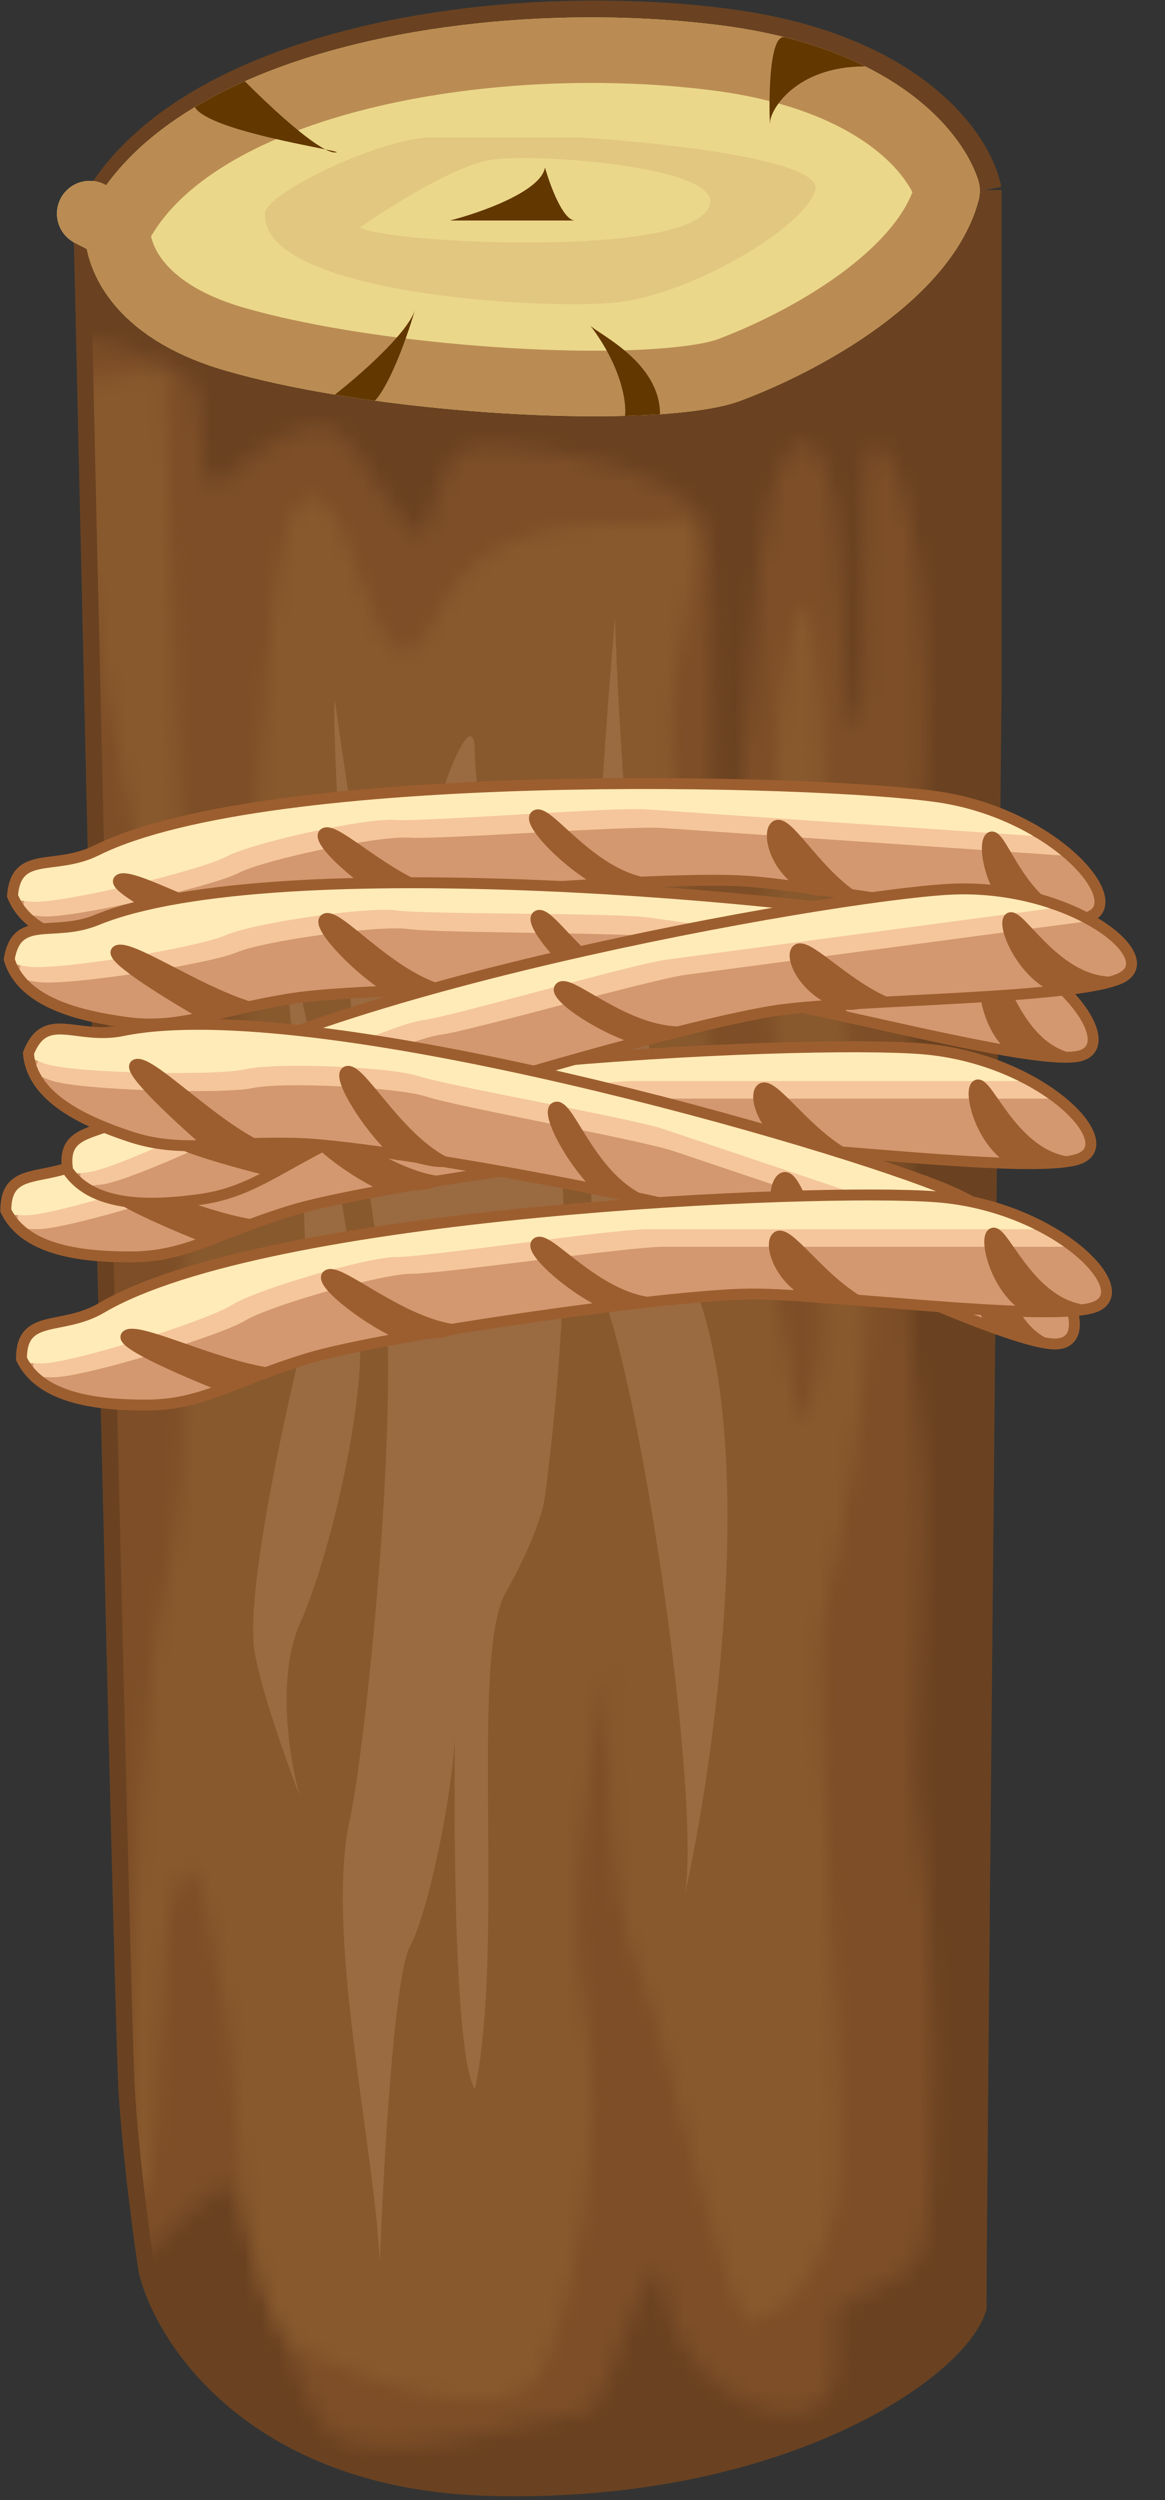 <?xml version="1.0" encoding="UTF-8"?> <svg xmlns="http://www.w3.org/2000/svg" width="69" height="148" viewBox="0 0 69 148" fill="none"><rect x="0" y="0" width="69" height="148" fill="#333333" stroke="none"/><path d="M7.985 123.673C7.751 119.815 6.153 50.199 5.351 14.475C5.262 13.92 5.262 13.425 5.319 13.026C10.059 2.805 29.019 -0.305 42.943 1.472C54.082 2.894 57.855 8.582 58.348 11.248V41.021C58.052 70.941 57.459 131.938 57.459 136.559C56.275 140.114 45.906 147.224 29.019 146.78C15.51 146.424 10.158 138.337 9.17 134.337C8.874 132.412 8.222 127.583 7.985 123.673Z" fill="#6A4221"></path><path d="M5.319 13.026C6.109 48.279 7.748 119.762 7.985 123.673C8.222 127.583 8.874 132.412 9.17 134.337C10.158 138.337 15.51 146.424 29.019 146.78C45.906 147.224 56.275 140.114 57.459 136.559C57.459 131.938 58.052 70.941 58.348 41.021V11.248M5.319 13.026C10.059 2.805 29.019 -0.305 42.943 1.472C54.082 2.894 57.855 8.582 58.348 11.248M5.319 13.026C5.022 15.099 6.267 19.78 13.614 21.913C22.798 24.579 39.388 25.468 44.128 23.69C48.868 21.913 57.163 17.469 58.348 11.248" stroke="#6A4221" stroke-width="1.941"></path><mask id="mask0_609_21194" style="mask-type:alpha" maskUnits="userSpaceOnUse" x="5" y="20" width="51" height="125"><path d="M47.979 26.354C45.846 25.287 44.918 32.723 44.721 36.574C44.326 42.647 43.358 54.082 42.647 51.238C41.758 47.684 42.647 34.797 41.758 31.242C40.869 27.687 31.389 26.354 28.723 26.354C26.056 26.354 26.056 29.465 25.168 31.242C24.279 33.019 21.613 26.354 19.835 25.465C18.058 24.577 15.688 26.354 13.614 28.131C11.54 29.909 12.133 26.354 11.836 23.688C11.599 21.555 7.195 20.429 5.022 20.133V137.445C7.59 134.483 12.903 128.736 13.614 129.447C14.503 130.335 16.873 140.556 19.243 143.666C21.613 146.777 33.167 142.778 34.648 142.778C36.129 142.778 38.795 130.78 39.388 135.668C39.98 140.556 44.721 143.222 47.387 142.778C50.053 142.333 49.461 139.223 49.461 137.445C49.461 135.668 53.312 135.668 54.497 133.446C55.682 131.224 55.386 113.005 54.497 108.117C53.608 103.229 55.386 91.676 54.497 85.01C53.608 78.345 53.312 68.569 54.497 51.238C55.682 33.908 53.312 26.354 51.831 26.354C50.349 26.354 51.831 43.24 50.646 42.795C49.461 42.351 50.646 27.687 47.979 26.354Z" fill="#D9D9D9"></path></mask><g mask="url(#mask0_609_21194)"><path d="M7.985 123.669C7.751 119.811 6.153 50.195 5.351 14.471C5.262 13.916 5.262 13.421 5.319 13.022C10.059 2.801 29.019 -0.309 42.943 1.468C54.082 2.89 57.855 8.578 58.348 11.244V41.017C58.052 70.937 57.459 131.934 57.459 136.555C56.275 140.11 45.906 147.22 29.019 146.776C15.51 146.42 10.158 138.333 9.17 134.334C8.874 132.408 8.222 127.579 7.985 123.669Z" fill="#7D4E27"></path></g><mask id="mask1_609_21194" style="mask-type:alpha" maskUnits="userSpaceOnUse" x="2" y="21" width="50" height="122"><path d="M37.611 116.119C35.952 112.209 35.932 102.64 36.129 98.345C35.142 102.64 33.463 112.742 34.648 118.786C36.129 126.34 33.759 137.449 31.982 140.56C30.204 143.67 22.502 141.448 18.058 139.227C13.614 137.005 13.91 120.119 13.318 118.786C12.725 117.453 12.133 108.565 10.651 111.232C9.17 113.898 9.763 128.562 8.578 129.895C7.63 130.961 7.59 125.599 7.689 122.785C7.788 115.527 8.341 99.589 9.763 93.901C11.54 86.791 10.651 74.349 10.651 68.128C10.651 63.151 5.516 35.837 2.949 22.803L9.763 21.914C10.059 29.468 10.651 45.288 10.651 48.132C10.651 51.686 12.429 61.907 13.91 61.907C15.391 61.907 14.799 30.801 18.058 29.468C21.317 28.135 22.205 44.132 25.76 36.578C29.315 29.024 37.611 31.69 39.981 30.801C42.351 29.913 40.573 36.578 39.981 40.133C39.388 43.688 40.573 58.352 42.054 61.907C43.536 65.462 44.424 68.128 45.906 75.682C47.387 83.236 47.091 86.791 48.276 81.903C49.461 77.015 47.091 65.906 45.906 61.907C44.721 57.908 45.906 40.133 47.091 36.578C48.276 33.023 48.868 44.132 48.868 48.132C48.868 52.131 51.535 68.572 51.535 75.682C51.535 82.792 49.757 92.124 48.868 95.234C47.979 98.345 50.053 122.341 49.757 128.562C49.461 134.783 45.906 137.449 44.424 137.449C42.943 137.449 39.684 121.007 37.611 116.119Z" fill="#7D603D"></path></mask><g mask="url(#mask1_609_21194)"><path d="M7.985 123.675C7.752 119.817 6.153 50.201 5.352 14.477C5.262 13.922 5.262 13.427 5.319 13.028C10.059 2.807 29.02 -0.303 42.944 1.474C54.083 2.896 57.855 8.584 58.349 11.25V41.023C58.053 70.943 57.46 131.94 57.46 136.561C56.275 140.116 45.906 147.226 29.02 146.782C15.51 146.426 10.158 138.339 9.17 134.339C8.874 132.414 8.222 127.585 7.985 123.675Z" fill="#88592D"></path></g><path d="M13.898 20.076C7.835 18.316 6.943 14.864 6.964 13.591C6.968 13.578 6.977 13.551 6.998 13.511L5.314 12.647L6.998 13.511C8.088 11.384 9.978 9.542 12.539 8.005C13.391 7.494 14.311 7.02 15.291 6.585C22.891 3.207 33.655 2.303 42.44 3.425C43.748 3.592 44.94 3.82 46.023 4.093C47.729 4.524 49.168 5.069 50.375 5.668C54.161 7.55 55.682 9.976 56.091 11.271C56.092 11.274 56.097 11.306 56.081 11.367C55.462 13.686 53.515 15.885 50.898 17.797C48.325 19.676 45.365 21.085 43.19 21.9C42.4 22.197 40.968 22.449 38.959 22.586C38.334 22.629 37.668 22.66 36.965 22.679C32.77 22.792 27.437 22.477 22.475 21.795C21.688 21.687 20.912 21.57 20.152 21.444C17.841 21.061 15.703 20.6 13.898 20.076Z" stroke="#E5CF79" stroke-width="3.882" stroke-linejoin="round"></path><path d="M13.898 20.076C7.835 18.316 6.943 14.864 6.964 13.591C6.968 13.578 6.977 13.551 6.998 13.511L5.314 12.647L6.998 13.511C8.088 11.384 9.978 9.542 12.539 8.005C13.391 7.494 14.311 7.02 15.291 6.585C22.891 3.207 33.655 2.303 42.44 3.425C43.748 3.592 44.94 3.82 46.023 4.093C47.729 4.524 49.168 5.069 50.375 5.668C54.161 7.55 55.682 9.976 56.091 11.271C56.092 11.274 56.097 11.306 56.081 11.367C55.462 13.686 53.515 15.885 50.898 17.797C48.325 19.676 45.365 21.085 43.19 21.9C42.4 22.197 40.968 22.449 38.959 22.586C38.334 22.629 37.668 22.66 36.965 22.679C32.77 22.792 27.437 22.477 22.475 21.795C21.688 21.687 20.912 21.57 20.152 21.444C17.841 21.061 15.703 20.6 13.898 20.076Z" fill="#EBD78A" stroke="#BA8C53" stroke-width="3.882" stroke-linejoin="round"></path><path d="M24.575 18.358C24.101 19.78 21.218 22.284 19.835 23.359C20.613 23.488 21.407 23.608 22.21 23.718C23.163 22.674 24.184 19.709 24.575 18.358Z" fill="#623700"></path><path d="M37.018 24.619C37.116 23.868 36.842 21.748 34.961 19.269C34.955 19.261 34.949 19.254 34.944 19.247C34.95 19.254 34.956 19.262 34.961 19.269C35.363 19.745 39.092 21.407 39.092 24.523C38.437 24.568 37.743 24.6 37.018 24.619Z" fill="#623700"></path><path d="M45.609 7.249C45.609 6.538 47.091 3.93 51.238 3.93C49.9 3.265 48.33 2.674 46.498 2.212C45.313 1.884 45.609 8.137 45.609 7.249Z" fill="#623700"></path><path d="M14.503 4.811C15.673 6 18.003 8.196 19.266 8.842C19.849 8.961 20.116 9.026 19.835 9.026C19.689 9.026 19.495 8.96 19.266 8.842C17.386 8.459 12.219 7.509 11.54 6.341C12.467 5.785 13.458 5.275 14.503 4.811Z" fill="#623700"></path><path d="M32.278 9.915C32.041 11.337 28.427 12.6 26.649 13.053H34.055C33.344 13.053 32.574 10.961 32.278 9.915Z" fill="#623700"></path><path fill-rule="evenodd" clip-rule="evenodd" d="M25.475 8.137C22.808 8.137 15.995 11.247 15.698 12.581C15.684 12.644 15.685 12.703 15.698 12.758C15.698 17.38 31.992 18.357 36.436 17.913C40.88 17.468 47.694 13.469 48.286 11.247C48.76 9.47 39.201 8.433 34.362 8.137H25.475ZM21.327 13.47C23.006 12.285 26.897 9.826 29.03 9.47C31.696 9.026 44.139 9.915 41.769 12.581C39.399 15.247 22.808 14.358 21.327 13.47Z" fill="#E2C780"></path><path d="M17.761 80.126C18.709 76.216 17.366 61.018 16.576 53.909C18.058 58.797 21.02 74.349 21.316 78.793C21.613 83.237 19.539 92.124 17.761 96.123C16.339 99.323 17.169 104.27 17.761 106.344C17.07 104.566 15.569 100.389 15.095 97.901C14.502 94.79 16.576 85.014 17.761 80.126Z" fill="#A37349" fill-opacity="0.67"></path><path d="M24.279 115.231C23.331 117.008 22.699 128.414 22.501 133.894C22.106 126.636 19.243 114.342 20.724 107.677C21.679 103.377 23.983 81.015 22.501 74.349C21.02 67.684 19.539 42.355 19.835 41.466C20.428 45.465 22.501 61.907 24.279 53.909C26.056 45.91 28.13 41.466 28.13 44.577C28.13 47.688 29.908 56.13 32.278 63.24C34.648 70.35 32.574 86.347 32.278 88.569C32.041 90.347 30.599 93.161 29.908 94.346C27.834 98.345 29.908 115.231 28.13 123.674C26.786 121.658 26.905 105.38 26.939 102.708C26.836 106.007 25.42 113.091 24.279 115.231Z" fill="#A37349" fill-opacity="0.67"></path><path d="M41.462 77.015C44.78 86.969 42.252 104.566 40.573 112.12C41.462 106.344 38.203 83.681 35.833 77.015C33.937 71.683 35.438 47.835 36.425 36.578C36.722 45.91 38.144 67.062 41.462 77.015Z" fill="#A37349" fill-opacity="0.67"></path><path d="M7.751 74.242C5.144 74.242 1.53 73.968 0.345 71.503C0.345 68.764 2.715 69.885 5.085 68.49C14.861 62.737 47.449 61.368 54.559 61.916C61.669 62.464 66.706 67.668 63.743 68.49C60.781 69.312 48.338 67.668 43.598 67.668C42.292 67.668 40.043 67.855 37.377 68.155C36.709 68.23 36.015 68.312 35.303 68.4C32.255 68.776 28.88 69.261 25.823 69.762C25.336 69.943 24.777 69.98 24.256 70.025C23.882 70.089 23.515 70.154 23.156 70.218C20.579 70.68 18.437 71.132 17.231 71.503C16.33 71.781 15.539 72.059 14.822 72.325C13.956 72.647 13.199 72.952 12.491 73.221C10.897 73.825 9.55 74.242 7.751 74.242Z" fill="#D3986F"></path><path d="M5.82 69.405C15.682 63.808 48.556 62.475 55.728 63.008C58.397 63.207 60.777 64.033 62.559 65.033H55.728H38.395C36.303 65.033 25.246 66.632 23.453 66.632C21.659 66.632 15.085 68.497 13.59 69.405C12.096 70.313 4.027 72.762 2.234 72.762C0.799 72.762 0.839 72.478 1.039 72.337C1.039 69.671 3.429 70.762 5.82 69.405Z" fill="#F5C69B"></path><path d="M5.085 68.49C14.861 62.737 47.449 61.368 54.559 61.916C57.205 62.12 59.564 62.968 61.33 63.996H54.559H37.377C35.303 63.996 24.341 65.64 22.564 65.64C20.786 65.64 14.269 67.557 12.788 68.49C11.306 69.423 3.307 71.94 1.53 71.94C0.108 71.94 0.147 71.649 0.345 71.503C0.345 68.764 2.715 69.885 5.085 68.49Z" fill="#FFEBB7"></path><path d="M18.455 66.734C17.981 67.173 20.984 69.534 23.156 70.38C23.864 70.112 24.956 70.246 25.823 69.924C22.525 69.376 19.048 66.187 18.455 66.734Z" fill="#9D5E2F"></path><path d="M6.566 70.296C6.092 70.734 10.319 72.536 12.491 73.383C13.199 73.114 13.956 72.809 14.822 72.487C11.525 71.939 7.159 69.748 6.566 70.296Z" fill="#9D5E2F"></path><path d="M30.859 64.817C30.385 65.255 33.13 67.715 35.303 68.562C36.011 68.293 36.389 68.153 37.377 68.317C34.079 67.769 31.451 64.269 30.859 64.817Z" fill="#9D5E2F"></path><path d="M45.079 64.469C44.605 64.907 45.277 67.163 47.449 68.01C48.338 68.19 48.759 67.879 49.819 68.19C47.449 66.734 45.672 63.921 45.079 64.469Z" fill="#9D5E2F"></path><path d="M57.818 64.269C57.344 64.707 58.215 68.031 60.387 68.878C61.373 68.769 61.966 68.864 63.151 68.769C59.853 68.221 58.411 63.721 57.818 64.269Z" fill="#9D5E2F"></path><path d="M12.491 73.383C10.897 73.987 9.55 74.404 7.751 74.404C5.144 74.404 1.53 74.13 0.345 71.665C0.345 68.926 2.715 70.047 5.085 68.652C14.861 62.9 47.449 61.53 54.559 62.078C61.669 62.626 66.706 67.83 63.743 68.652C60.781 69.474 48.338 67.83 43.598 67.83C38.858 67.83 21.675 70.296 17.231 71.665C16.33 71.943 15.539 72.221 14.822 72.487M12.491 73.383C10.319 72.536 6.092 70.734 6.566 70.296C7.159 69.748 11.525 71.939 14.822 72.487M12.491 73.383C13.199 73.114 13.956 72.809 14.822 72.487M23.156 70.38C20.984 69.534 17.981 67.173 18.455 66.734C19.048 66.187 22.525 69.376 25.823 69.924C24.956 70.246 23.864 70.112 23.156 70.38ZM35.303 68.562C33.13 67.715 30.385 65.255 30.859 64.817C31.451 64.269 34.079 67.769 37.377 68.317C36.389 68.153 36.011 68.293 35.303 68.562ZM47.449 68.01C45.277 67.163 44.605 64.907 45.079 64.469C45.672 63.921 47.449 66.734 49.819 68.19C48.759 67.879 48.338 68.19 47.449 68.01ZM60.387 68.878C58.215 68.031 57.344 64.707 57.818 64.269C58.411 63.721 59.853 68.221 63.151 68.769C61.966 68.864 61.373 68.769 60.387 68.878Z" stroke="#9D5E2F" stroke-width="0.647"></path><path d="M7.92 56.102C5.32 55.924 1.738 55.403 0.754 52.863C0.973 50.132 3.247 51.411 5.722 50.183C15.932 45.116 48.54 45.981 55.587 47.014C62.634 48.048 67.24 53.583 64.219 54.199C61.199 54.816 48.922 52.325 44.195 52.001C42.893 51.911 40.635 51.944 37.952 52.06C37.28 52.089 36.581 52.123 35.864 52.162C32.795 52.329 29.39 52.581 26.301 52.871C25.801 53.018 25.241 53.017 24.718 53.026C24.339 53.065 23.968 53.104 23.605 53.144C20.998 53.427 18.825 53.732 17.594 54.02C16.673 54.235 15.861 54.458 15.126 54.674C14.236 54.936 13.457 55.189 12.729 55.408C11.091 55.901 9.714 56.225 7.92 56.102Z" fill="#D3986F"></path><path d="M6.382 51.145C16.665 46.239 49.555 47.161 56.666 48.184C59.311 48.564 61.618 49.551 63.315 50.67L56.503 50.202L39.218 49.015C37.131 48.872 25.976 49.71 24.188 49.587C22.4 49.464 15.694 50.874 14.131 51.677C12.568 52.48 4.325 54.37 2.537 54.247C1.106 54.149 1.169 53.869 1.379 53.742C1.592 51.084 3.889 52.335 6.382 51.145Z" fill="#F5C69B"></path><path d="M5.722 50.182C15.932 45.115 48.54 45.98 55.587 47.014C58.209 47.398 60.493 48.406 62.172 49.552L55.42 49.088L38.285 47.911C36.217 47.77 25.154 48.658 23.381 48.536C21.608 48.415 14.955 49.88 13.403 50.709C11.851 51.538 3.673 53.501 1.9 53.379C0.482 53.282 0.545 52.994 0.753 52.862C0.973 50.13 3.247 51.41 5.722 50.182Z" fill="#FFEBB7"></path><path d="M19.196 49.346C18.688 49.751 21.494 52.311 23.592 53.304C24.32 53.084 25.398 53.293 26.288 53.031C23.043 52.259 19.831 48.84 19.196 49.346Z" fill="#9D5E2F"></path><path d="M7.054 52.084C6.546 52.488 10.617 54.575 12.716 55.568C13.444 55.349 14.223 55.096 15.112 54.834C11.868 54.062 7.689 51.578 7.054 52.084Z" fill="#9D5E2F"></path><path d="M31.719 48.283C31.211 48.688 33.752 51.329 35.851 52.322C36.578 52.103 36.967 51.989 37.939 52.22C34.694 51.448 32.354 47.778 31.719 48.283Z" fill="#9D5E2F"></path><path d="M45.928 48.91C45.42 49.315 45.91 51.611 48.008 52.604C48.88 52.844 49.325 52.563 50.357 52.945C48.11 51.332 46.563 48.404 45.928 48.91Z" fill="#9D5E2F"></path><path d="M58.648 49.583C58.141 49.988 58.742 53.362 60.841 54.355C61.833 54.314 62.416 54.45 63.606 54.435C60.361 53.663 59.283 49.077 58.648 49.583Z" fill="#9D5E2F"></path><path d="M12.716 55.568C11.078 56.062 9.701 56.385 7.907 56.262C5.307 56.084 1.725 55.563 0.74 53.023C0.96 50.292 3.233 51.572 5.709 50.343C15.919 45.276 48.527 46.141 55.574 47.175C62.621 48.208 67.226 53.743 64.206 54.36C61.186 54.976 48.909 52.485 44.182 52.161C39.455 51.836 22.122 53.118 17.581 54.18C16.66 54.395 15.848 54.618 15.112 54.834M12.716 55.568C10.617 54.575 6.546 52.488 7.054 52.084C7.689 51.578 11.868 54.062 15.112 54.834M12.716 55.568C13.444 55.349 14.223 55.096 15.112 54.834M23.592 53.304C21.494 52.311 18.688 49.751 19.196 49.346C19.831 48.84 23.043 52.259 26.288 53.031C25.398 53.293 24.32 53.084 23.592 53.304ZM35.851 52.322C33.752 51.329 31.211 48.688 31.719 48.283C32.354 47.778 34.694 51.448 37.939 52.22C36.967 51.989 36.578 52.103 35.851 52.322ZM48.008 52.604C45.91 51.611 45.42 49.315 45.928 48.91C46.563 48.404 48.11 51.332 50.357 52.945C49.325 52.563 48.88 52.844 48.008 52.604ZM60.841 54.355C58.742 53.362 58.141 49.988 58.648 49.583C59.283 49.077 60.361 53.663 63.606 54.435C62.416 54.45 61.833 54.314 60.841 54.355Z" stroke="#9D5E2F" stroke-width="0.647"></path><path d="M7.454 60.357C4.876 59.998 1.346 59.228 0.572 56.627C1.014 53.918 3.177 55.353 5.745 54.301C16.34 49.962 48.785 53.102 55.727 54.624C62.669 56.146 66.809 61.987 63.748 62.391C60.686 62.795 48.647 59.454 43.96 58.8C42.669 58.62 40.415 58.495 37.73 58.423C37.057 58.406 36.358 58.391 35.64 58.38C32.566 58.332 29.149 58.345 26.046 58.419C25.535 58.531 24.977 58.49 24.454 58.463C24.074 58.475 23.701 58.488 23.336 58.502C20.713 58.603 18.522 58.755 17.27 58.956C16.334 59.106 15.507 59.272 14.755 59.436C13.847 59.635 13.049 59.833 12.306 60.001C10.632 60.378 9.233 60.605 7.454 60.357Z" fill="#D3986F"></path><path d="M6.325 55.308C16.979 51.134 49.7 54.35 56.706 55.867C59.314 56.431 61.533 57.575 63.134 58.81L56.38 57.868L39.24 55.477C37.172 55.189 25.98 55.245 24.207 54.998C22.434 54.751 15.632 55.689 14.008 56.38C12.384 57.071 4.01 58.38 2.237 58.133C0.819 57.935 0.904 57.66 1.124 57.548C1.554 54.912 3.742 56.32 6.325 55.308Z" fill="#F5C69B"></path><path d="M5.745 54.301C16.34 49.962 48.785 53.102 55.727 54.624C58.31 55.191 60.506 56.355 62.086 57.615L55.391 56.681L38.401 54.312C36.35 54.025 25.246 54.139 23.489 53.894C21.731 53.649 14.977 54.646 13.362 55.364C11.747 56.082 3.431 57.468 1.673 57.223C0.267 57.026 0.353 56.744 0.572 56.627C1.014 53.919 3.177 55.353 5.745 54.301Z" fill="#FFEBB7"></path><path d="M19.249 54.409C18.71 54.777 21.298 57.526 23.31 58.662C24.053 58.495 25.111 58.778 26.02 58.579C22.847 57.583 19.923 53.949 19.249 54.409Z" fill="#9D5E2F"></path><path d="M6.919 56.291C6.379 56.659 10.268 59.024 12.279 60.161C13.023 59.993 13.82 59.795 14.729 59.596C11.556 58.6 7.593 55.831 6.919 56.291Z" fill="#9D5E2F"></path><path d="M31.823 54.224C31.284 54.592 33.602 57.403 35.613 58.54C36.357 58.372 36.754 58.285 37.703 58.584C34.531 57.587 32.498 53.764 31.823 54.224Z" fill="#9D5E2F"></path><path d="M45.941 55.841C45.401 56.209 45.701 58.533 47.713 59.669C48.563 59.97 49.029 59.721 50.028 60.174C47.919 58.408 46.615 55.381 45.941 55.841Z" fill="#9D5E2F"></path><path d="M58.569 57.401C58.03 57.769 58.355 61.175 60.366 62.312C61.359 62.34 61.929 62.516 63.117 62.585C59.944 61.589 59.244 56.941 58.569 57.401Z" fill="#9D5E2F"></path><path d="M12.279 60.161C10.606 60.539 9.206 60.765 7.427 60.517C4.85 60.158 1.32 59.388 0.546 56.787C0.988 54.079 3.15 55.514 5.719 54.462C16.314 50.122 48.758 53.262 55.701 54.784C62.643 56.306 66.783 62.147 63.721 62.551C60.659 62.955 48.621 59.614 43.934 58.961C39.247 58.307 21.858 58.375 17.243 59.116C16.308 59.267 15.48 59.432 14.729 59.596M12.279 60.161C10.268 59.024 6.379 56.659 6.919 56.291C7.593 55.831 11.556 58.6 14.729 59.596M12.279 60.161C13.023 59.993 13.82 59.795 14.729 59.596M23.31 58.662C21.298 57.526 18.71 54.777 19.249 54.409C19.923 53.949 22.847 57.583 26.02 58.579C25.111 58.778 24.053 58.495 23.31 58.662ZM35.613 58.54C33.602 57.403 31.284 54.592 31.823 54.224C32.498 53.764 34.531 57.587 37.703 58.584C36.754 58.285 36.357 58.372 35.613 58.54ZM47.713 59.669C45.701 58.533 45.401 56.209 45.941 55.841C46.615 55.381 47.919 58.408 50.028 60.174C49.029 59.721 48.563 59.97 47.713 59.669ZM60.366 62.312C58.355 61.175 58.03 57.769 58.569 57.401C59.244 56.941 59.944 61.589 63.117 62.585C61.929 62.516 61.359 62.34 60.366 62.312Z" stroke="#9D5E2F" stroke-width="0.647"></path><path d="M11.736 70.854C9.156 71.198 5.536 71.403 3.983 69.119C3.561 66.408 6.08 67.204 8.21 65.512C17 58.529 49.044 52.877 56.166 52.482C63.288 52.087 69.075 56.575 66.269 57.779C63.464 58.983 50.895 58.996 46.203 59.621C44.911 59.793 42.714 60.275 40.12 60.923C39.471 61.085 38.797 61.258 38.106 61.439C35.148 62.213 31.881 63.138 28.932 64.037C28.478 64.28 27.931 64.39 27.422 64.504C27.062 64.617 26.709 64.729 26.364 64.84C23.884 65.636 21.833 66.366 20.697 66.893C19.848 67.286 19.108 67.666 18.44 68.024C17.632 68.457 16.93 68.859 16.27 69.218C14.786 70.026 13.517 70.617 11.736 70.854Z" fill="#D3986F"></path><path d="M9.079 66.322C17.977 59.482 50.31 53.829 57.491 53.411C60.163 53.256 62.646 53.759 64.563 54.514L57.803 55.415L40.647 57.7C38.576 57.975 27.878 61.016 26.104 61.252C24.329 61.489 18.109 64.202 16.77 65.297C15.431 66.393 7.822 69.881 6.047 70.117C4.627 70.306 4.623 70.02 4.798 69.854C4.387 67.216 6.922 67.98 9.079 66.322Z" fill="#F5C69B"></path><path d="M8.21 65.512C17 58.53 49.044 52.878 56.166 52.483C58.816 52.336 61.281 52.865 63.188 53.649L56.486 54.542L39.479 56.807C37.427 57.081 26.831 60.152 25.071 60.387C23.312 60.621 17.157 63.378 15.834 64.497C14.512 65.615 6.983 69.161 5.224 69.395C3.816 69.583 3.81 69.29 3.983 69.119C3.561 66.408 6.08 67.205 8.21 65.512Z" fill="#FFEBB7"></path><path d="M21.173 62.013C20.772 62.51 24.108 64.45 26.389 65.002C27.048 64.643 28.149 64.632 28.957 64.199C25.609 64.091 21.675 61.393 21.173 62.013Z" fill="#9D5E2F"></path><path d="M9.955 67.105C9.553 67.602 14.014 68.828 16.295 69.38C16.955 69.021 17.657 68.619 18.465 68.186C15.116 68.078 10.457 66.485 9.955 67.105Z" fill="#9D5E2F"></path><path d="M33.155 58.48C32.753 58.976 35.85 61.049 38.131 61.601C38.79 61.242 39.143 61.053 40.145 61.085C36.797 60.977 33.657 57.86 33.155 58.48Z" fill="#9D5E2F"></path><path d="M47.176 56.261C46.774 56.757 47.787 58.902 50.068 59.453C50.975 59.514 51.344 59.151 52.441 59.319C49.871 58.191 47.678 55.641 47.176 56.261Z" fill="#9D5E2F"></path><path d="M59.754 54.384C59.352 54.88 60.726 58.055 63.007 58.606C63.967 58.369 64.568 58.385 65.726 58.135C62.377 58.027 60.256 53.764 59.754 54.384Z" fill="#9D5E2F"></path><path d="M16.295 69.38C14.811 70.188 13.542 70.779 11.761 71.016C9.181 71.36 5.561 71.565 4.008 69.281C3.586 66.57 6.104 67.366 8.235 65.674C17.025 58.691 49.069 53.039 56.191 52.644C63.312 52.249 69.1 56.737 66.294 57.941C63.489 59.145 50.92 59.158 46.228 59.783C41.536 60.408 24.909 65.113 20.722 67.055C19.873 67.448 19.133 67.828 18.465 68.186M16.295 69.38C14.014 68.828 9.553 67.602 9.955 67.105C10.457 66.485 15.116 68.078 18.465 68.186M16.295 69.38C16.955 69.021 17.657 68.619 18.465 68.186M26.389 65.002C24.108 64.45 20.772 62.51 21.173 62.013C21.675 61.393 25.609 64.091 28.957 64.199C28.149 64.632 27.048 64.643 26.389 65.002ZM38.131 61.601C35.85 61.049 32.753 58.976 33.155 58.48C33.657 57.86 36.797 60.977 40.145 61.085C39.143 61.053 38.79 61.242 38.131 61.601ZM50.068 59.453C47.787 58.902 46.774 56.757 47.176 56.261C47.678 55.641 49.871 58.191 52.441 59.319C51.344 59.151 50.975 59.514 50.068 59.453ZM63.007 58.606C60.726 58.055 59.352 54.88 59.754 54.384C60.256 53.764 62.377 58.027 65.726 58.135C64.568 58.385 63.967 58.369 63.007 58.606Z" stroke="#9D5E2F" stroke-width="0.647"></path><path d="M7.693 67.108C5.243 66.284 1.948 64.883 1.746 62.192C2.759 59.618 4.572 61.42 7.315 60.859C18.629 58.544 49.759 67.56 56.238 70.323C62.717 73.085 65.525 79.569 62.438 79.404C59.35 79.24 48.265 73.762 43.81 72.263C42.584 71.85 40.401 71.315 37.784 70.753C37.129 70.613 36.446 70.47 35.745 70.328C32.742 69.718 29.39 69.106 26.332 68.611C25.808 68.627 25.269 68.485 24.763 68.362C24.387 68.305 24.019 68.249 23.658 68.196C21.065 67.815 18.885 67.563 17.615 67.531C16.665 67.507 15.819 67.518 15.047 67.541C14.114 67.57 13.29 67.618 12.525 67.646C10.804 67.71 9.383 67.676 7.693 67.108Z" fill="#D3986F"></path><path d="M7.667 61.951C19.004 59.809 50.389 68.95 56.932 71.719C59.367 72.749 61.298 74.278 62.602 75.78L56.184 73.621L39.895 68.141C37.929 67.48 26.947 65.487 25.262 64.92C23.577 64.353 16.709 64.027 14.969 64.408C13.229 64.788 4.741 64.539 3.055 63.972C1.707 63.518 1.85 63.265 2.089 63.194C3.075 60.69 4.918 62.47 7.667 61.951Z" fill="#F5C69B"></path><path d="M7.315 60.858C18.629 58.543 49.759 67.558 56.238 70.321C58.649 71.349 60.552 72.893 61.832 74.417L55.469 72.276L39.322 66.844C37.373 66.188 26.465 64.267 24.794 63.705C23.124 63.143 16.29 62.885 14.553 63.293C12.816 63.701 4.368 63.538 2.698 62.976C1.362 62.526 1.507 62.265 1.746 62.191C2.759 59.616 4.572 61.419 7.315 60.858Z" fill="#FFEBB7"></path><path d="M20.528 63.437C19.921 63.699 21.869 66.866 23.598 68.349C24.363 68.32 25.339 68.792 26.272 68.763C23.376 67.206 21.288 63.109 20.528 63.437Z" fill="#9D5E2F"></path><path d="M8.039 63.024C7.431 63.286 10.737 66.316 12.465 67.799C13.23 67.77 14.054 67.722 14.987 67.694C12.091 66.136 8.798 62.697 8.039 63.024Z" fill="#9D5E2F"></path><path d="M32.894 65.556C32.286 65.818 33.956 68.998 35.685 70.48C36.449 70.452 36.857 70.439 37.724 70.906C34.828 69.348 33.653 65.229 32.894 65.556Z" fill="#9D5E2F"></path><path d="M46.385 69.725C45.778 69.987 45.574 72.32 47.303 73.802C48.072 74.252 48.582 74.093 49.464 74.72C47.775 72.603 47.145 69.397 46.385 69.725Z" fill="#9D5E2F"></path><path d="M58.43 73.565C57.823 73.827 57.412 77.225 59.14 78.707C60.107 78.917 60.629 79.194 61.778 79.479C58.881 77.922 59.19 73.237 58.43 73.565Z" fill="#9D5E2F"></path><path d="M12.465 67.799C10.744 67.863 9.323 67.829 7.633 67.26C5.183 66.436 1.888 65.036 1.686 62.344C2.699 59.77 4.512 61.573 7.255 61.011C18.569 58.697 49.699 67.712 56.178 70.475C62.657 73.238 65.465 79.721 62.377 79.557C59.29 79.392 48.205 73.914 43.75 72.415C39.296 70.917 22.237 67.801 17.555 67.683C16.605 67.659 15.759 67.67 14.987 67.694M12.465 67.799C10.737 66.316 7.431 63.286 8.039 63.024C8.798 62.697 12.091 66.136 14.987 67.694M12.465 67.799C13.23 67.77 14.054 67.722 14.987 67.694M23.598 68.349C21.869 66.866 19.921 63.699 20.528 63.437C21.288 63.109 23.376 67.206 26.272 68.763C25.339 68.792 24.363 68.32 23.598 68.349ZM35.685 70.48C33.956 68.998 32.286 65.818 32.894 65.556C33.653 65.229 34.828 69.348 37.724 70.906C36.857 70.439 36.449 70.452 35.685 70.48ZM47.303 73.802C45.574 72.32 45.778 69.987 46.385 69.725C47.145 69.397 47.775 72.603 49.464 74.72C48.582 74.093 48.072 74.252 47.303 73.802ZM59.14 78.707C57.412 77.225 57.823 73.827 58.43 73.565C59.19 73.237 58.881 77.922 61.778 79.479C60.629 79.194 60.107 78.917 59.14 78.707Z" stroke="#9D5E2F" stroke-width="0.647"></path><path d="M8.678 83.014C6.071 83.014 2.457 82.74 1.271 80.275C1.271 77.535 3.642 78.656 6.012 77.261C15.788 71.509 48.376 70.139 55.486 70.687C62.596 71.235 67.632 76.44 64.67 77.261C61.707 78.083 49.265 76.44 44.525 76.44C43.219 76.44 40.97 76.627 38.303 76.926C37.636 77.001 36.941 77.083 36.23 77.171C33.182 77.548 29.806 78.032 26.749 78.533C26.262 78.714 25.704 78.751 25.183 78.796C24.809 78.861 24.442 78.925 24.083 78.989C21.506 79.451 19.363 79.903 18.158 80.275C17.257 80.552 16.465 80.83 15.749 81.096C14.883 81.418 14.126 81.724 13.418 81.992C11.824 82.597 10.477 83.014 8.678 83.014Z" fill="#D3986F"></path><path d="M6.747 78.177C16.609 72.579 49.483 71.247 56.655 71.78C59.324 71.978 61.704 72.804 63.485 73.804H56.655H39.322C37.23 73.804 26.172 75.403 24.379 75.403C22.586 75.403 16.011 77.269 14.517 78.177C13.023 79.084 4.954 81.533 3.161 81.533C1.726 81.533 1.766 81.25 1.965 81.108C1.965 78.443 4.356 79.533 6.747 78.177Z" fill="#F5C69B"></path><path d="M6.011 77.261C15.788 71.509 48.376 70.139 55.486 70.687C58.132 70.891 60.49 71.74 62.256 72.768H55.486H38.303C36.229 72.768 25.268 74.411 23.49 74.411C21.713 74.411 15.195 76.329 13.714 77.261C12.233 78.194 4.234 80.711 2.456 80.711C1.034 80.711 1.074 80.42 1.271 80.275C1.271 77.535 3.641 78.656 6.011 77.261Z" fill="#FFEBB7"></path><path d="M19.382 75.506C18.908 75.944 21.911 78.305 24.083 79.151C24.791 78.883 25.883 79.017 26.749 78.695C23.452 78.147 19.974 74.958 19.382 75.506Z" fill="#9D5E2F"></path><path d="M7.493 79.067C7.019 79.505 11.245 81.308 13.418 82.154C14.126 81.886 14.883 81.581 15.749 81.258C12.451 80.711 8.085 78.519 7.493 79.067Z" fill="#9D5E2F"></path><path d="M31.786 73.589C31.312 74.027 34.057 76.487 36.23 77.333C36.938 77.065 37.316 76.924 38.303 77.088C35.006 76.54 32.378 73.041 31.786 73.589Z" fill="#9D5E2F"></path><path d="M46.006 73.24C45.532 73.679 46.203 75.935 48.376 76.781C49.265 76.962 49.686 76.651 50.746 76.962C48.376 75.506 46.598 72.693 46.006 73.24Z" fill="#9D5E2F"></path><path d="M58.745 73.041C58.271 73.479 59.141 76.803 61.314 77.649C62.3 77.54 62.892 77.636 64.078 77.54C60.78 76.993 59.337 72.493 58.745 73.041Z" fill="#9D5E2F"></path><path d="M13.418 82.154C11.824 82.759 10.477 83.176 8.678 83.176C6.071 83.176 2.457 82.902 1.271 80.437C1.271 77.697 3.642 78.818 6.012 77.424C15.788 71.671 48.376 70.302 55.486 70.849C62.596 71.397 67.632 76.602 64.67 77.424C61.707 78.245 49.265 76.602 44.525 76.602C39.785 76.602 22.602 79.067 18.158 80.437C17.257 80.714 16.465 80.992 15.749 81.258M13.418 82.154C11.245 81.308 7.019 79.505 7.493 79.067C8.085 78.519 12.451 80.711 15.749 81.258M13.418 82.154C14.126 81.886 14.883 81.581 15.749 81.258M24.083 79.151C21.911 78.305 18.908 75.944 19.382 75.506C19.974 74.958 23.452 78.147 26.749 78.695C25.883 79.017 24.791 78.883 24.083 79.151ZM36.23 77.333C34.057 76.487 31.312 74.027 31.786 73.589C32.378 73.041 35.006 76.54 38.303 77.088C37.316 76.924 36.938 77.065 36.23 77.333ZM48.376 76.781C46.203 75.935 45.532 73.679 46.006 73.24C46.598 72.693 48.376 75.506 50.746 76.962C49.686 76.651 49.265 76.962 48.376 76.781ZM61.314 77.649C59.141 76.803 58.271 73.479 58.745 73.041C59.337 72.493 60.78 76.993 64.078 77.54C62.892 77.636 62.3 77.54 61.314 77.649Z" stroke="#9D5E2F" stroke-width="0.647"></path></svg> 